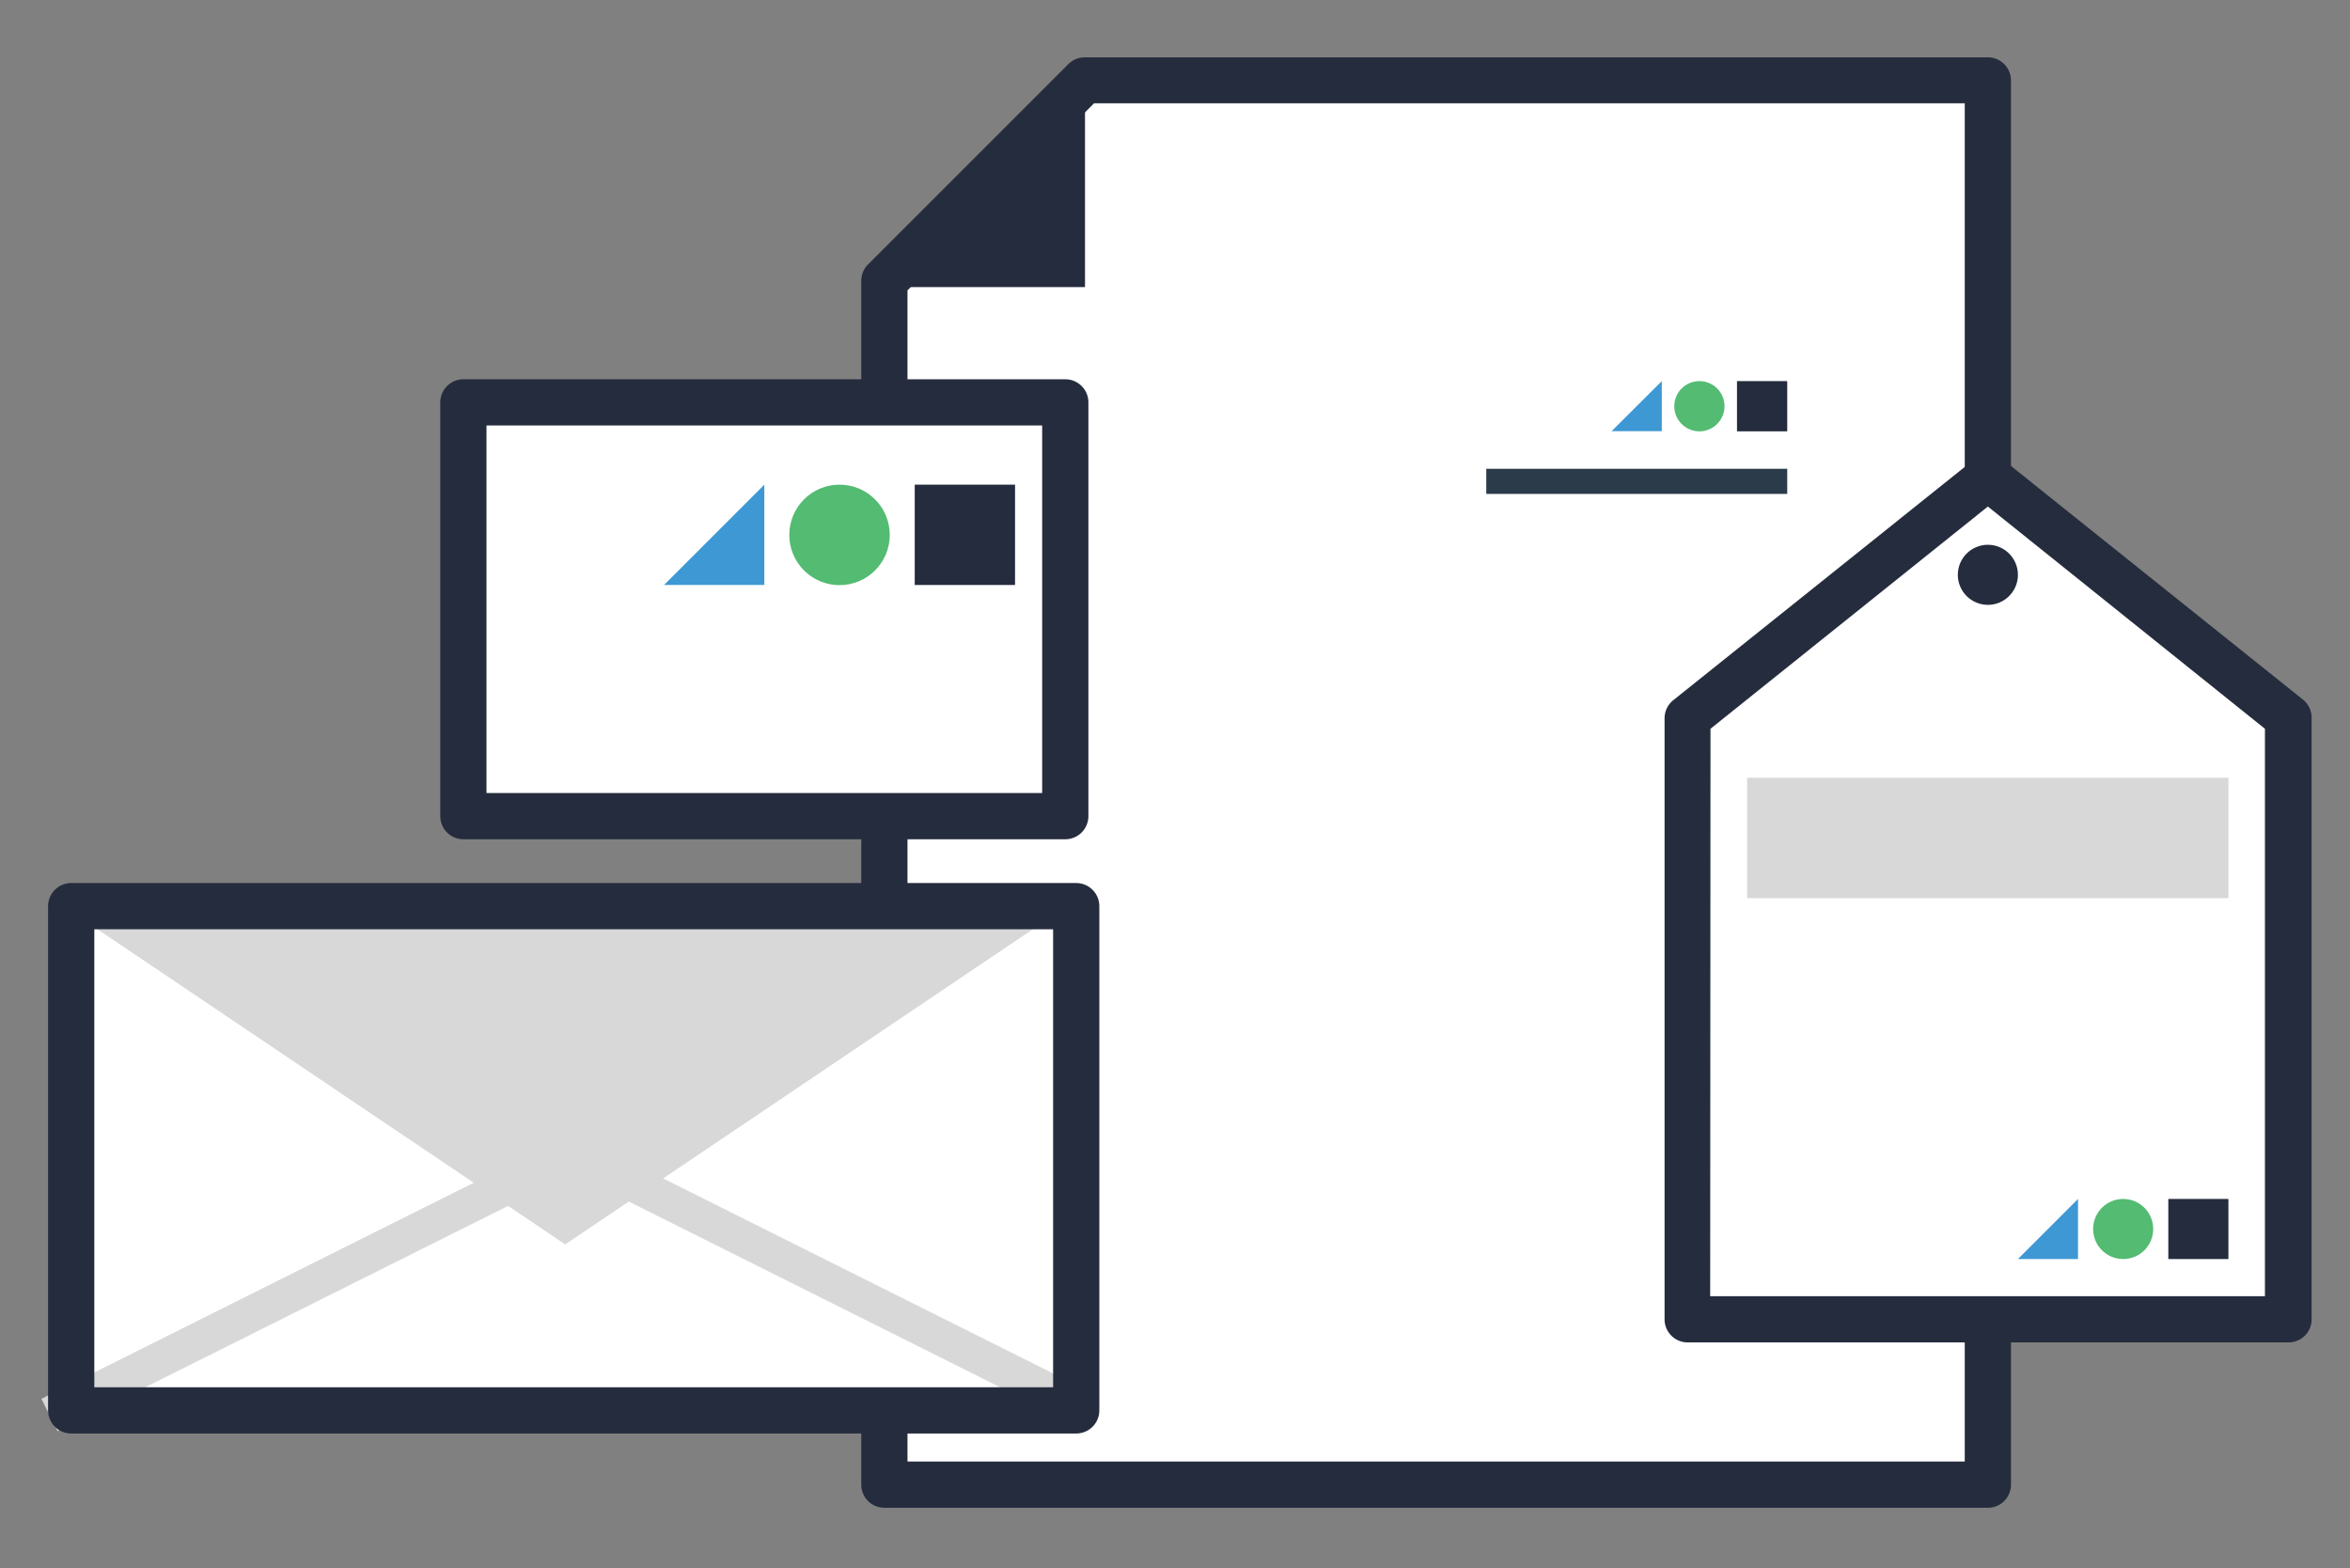 <svg id="Layer_1" data-name="Layer 1" xmlns="http://www.w3.org/2000/svg" viewBox="0 0 152.5 101.75"><rect x="0" y="0" width="152.5" height="101.75" fill="#808080" stroke="none"/><defs><style>.cls-1,.cls-9{fill:#fff;}.cls-2{fill:#252c3d;}.cls-3{fill:#2b3b4a;}.cls-4{fill:#3e98d4;}.cls-5{fill:#53bb72;}.cls-6,.cls-7{fill:#d8d8d9;}.cls-6{stroke:#d8d8d9;stroke-miterlimit:10;stroke-width:2px;}.cls-8{fill:none;}.cls-8,.cls-9{stroke:#252c3d;stroke-linecap:round;stroke-linejoin:round;stroke-width:3px;}</style></defs><title>print-marketing</title><polygon class="cls-1" points="109.47 5.2 83.43 5.2 70.41 5.2 57.38 18.22 57.38 96.34 83.43 96.34 109.47 96.34 129 96.34 129 5.2 109.47 5.2"/><path class="cls-2" d="M129,97.84H57.39a1.5,1.5,0,0,1-1.5-1.5V18.22a1.5,1.5,0,0,1,.44-1.06l13-13a1.5,1.5,0,0,1,1.06-.44H129a1.5,1.5,0,0,1,1.5,1.5V96.34A1.5,1.5,0,0,1,129,97.84Zm-70.11-3H127.5V6.7H71L58.89,18.84Z"/><rect class="cls-3" x="96.45" y="30.42" width="19.53" height="1.63"/><polygon class="cls-4" points="107.84 27.98 104.58 27.98 107.84 24.73 107.84 27.98"/><rect class="cls-2" x="112.72" y="24.73" width="3.26" height="3.26"/><circle class="cls-5" cx="110.28" cy="26.36" r="1.63"/><polygon class="cls-2" points="70.41 18.63 70.41 5.61 57.38 18.63 70.41 18.63"/><polygon class="cls-1" points="4.1 58.8 4.1 91.37 36.68 75.08 4.1 58.8"/><polygon class="cls-1" points="4.1 91.37 69.25 91.37 36.68 75.08 4.1 91.37"/><polygon class="cls-1" points="36.68 75.08 69.25 91.37 69.25 58.8 36.68 75.08"/><rect class="cls-6" x="2.18" y="83.06" width="36.42" height="0.34" transform="translate(-35.06 17.9) rotate(-26.56)"/><rect class="cls-6" x="51.49" y="63.87" width="0.34" height="36.42" transform="translate(-44.86 91.58) rotate(-63.43)"/><polygon class="cls-7" points="69.25 58.8 4.1 58.8 36.68 80.75 69.25 58.8"/><rect class="cls-8" x="4.62" y="58.8" width="65.22" height="32.72"/><rect class="cls-9" x="30.07" y="26.11" width="39.06" height="26.85"/><polygon class="cls-4" points="49.6 37.96 43.09 37.96 49.6 31.45 49.6 37.96"/><rect class="cls-2" x="59.36" y="31.45" width="6.51" height="6.51"/><circle class="cls-5" cx="54.48" cy="34.71" r="3.26"/><polygon class="cls-1" points="148.52 85.61 109.48 85.61 109.48 46.57 129 30.95 148.52 46.57 148.52 85.61"/><path class="cls-2" d="M148.52,87.11h-39a1.5,1.5,0,0,1-1.5-1.5v-39a1.5,1.5,0,0,1,.56-1.17l19.52-15.62a1.5,1.5,0,0,1,1.88,0L149.45,45.4a1.5,1.5,0,0,1,.56,1.17v39A1.5,1.5,0,0,1,148.52,87.11Zm-37.54-3h36V47.29L129,32.87,111,47.29Z"/><rect class="cls-7" x="113.38" y="50.47" width="31.23" height="7.81"/><circle class="cls-2" cx="129" cy="37.3" r="1.95"/><polygon class="cls-4" points="134.85 81.7 130.95 81.7 134.85 77.8 134.85 81.7"/><rect class="cls-2" x="140.71" y="77.8" width="3.9" height="3.9"/><circle class="cls-5" cx="137.78" cy="79.75" r="1.95"/></svg>